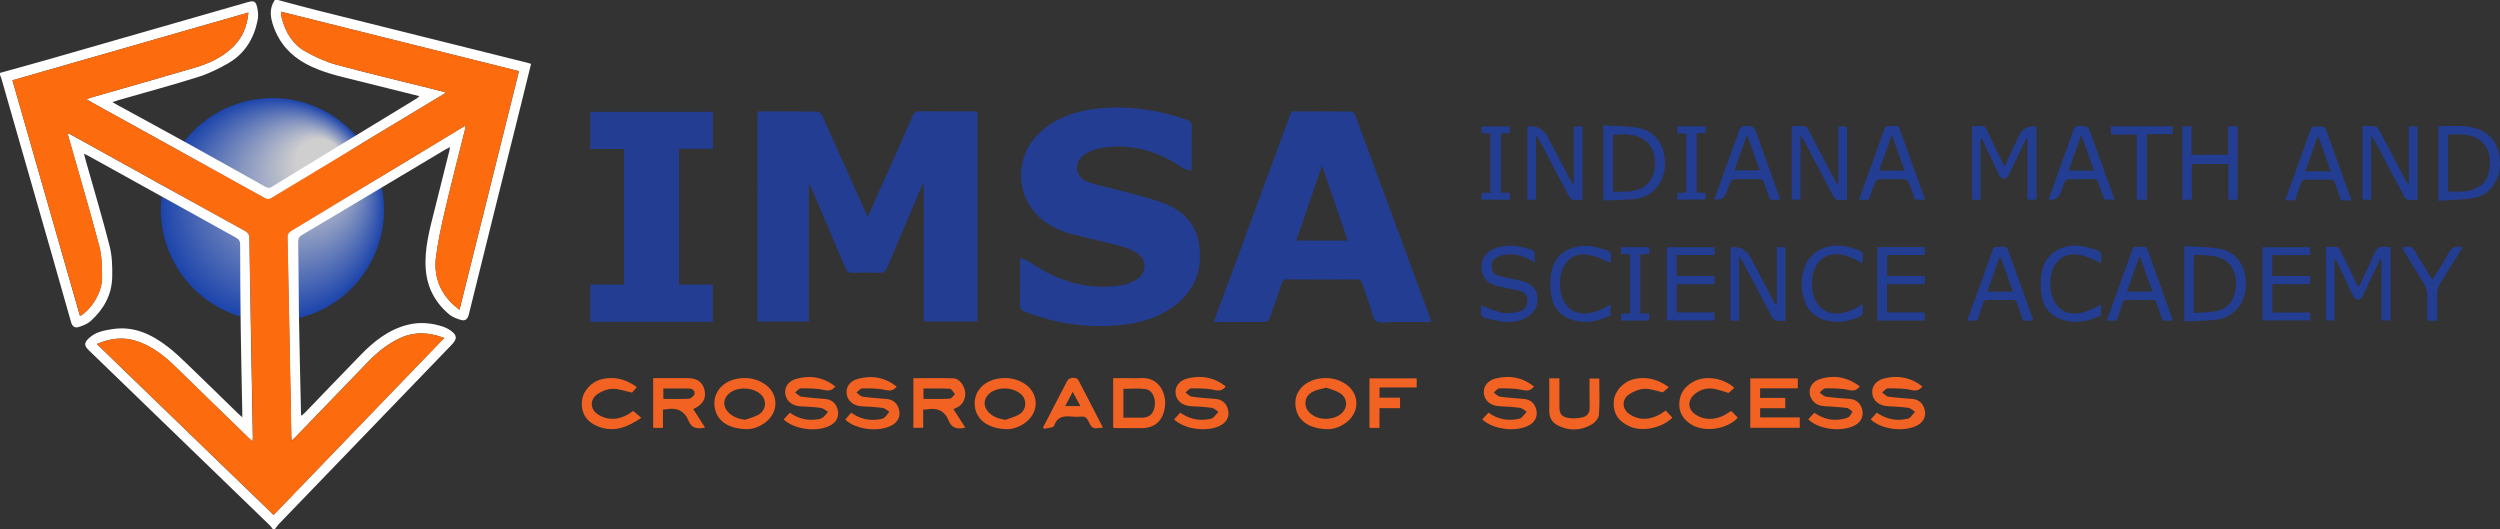 <?xml version="1.0" encoding="UTF-8"?>
<svg id="Layer_1" data-name="Layer 1" xmlns="http://www.w3.org/2000/svg" xmlns:xlink="http://www.w3.org/1999/xlink" viewBox="0 0 576.02 121.92">
  <rect x="0" y="0" width="576.02" height="121.92" fill="#333333" stroke="none"/>
  <defs>
    <style>
      .cls-1 {
        fill: #fc6c0f;
      }

      .cls-2 {
        fill: #fff;
      }

      .cls-3 {
        fill: #233d92;
      }

      .cls-4 {
        fill: url(#radial-gradient);
      }

      .cls-5 {
        fill: #f26222;
      }
    </style>
    <radialGradient id="radial-gradient" cx="62.78" cy="48.3" fx="76.19" fy="34.41" r="25.71" gradientUnits="userSpaceOnUse">
      <stop offset=".2" stop-color="#d0cfcf"/>
      <stop offset="1" stop-color="#1c44ab"/>
    </radialGradient>
  </defs>
  <circle class="cls-4" cx="62.78" cy="48.3" r="25.71"/>
  <path class="cls-2" d="m62.86,121.92c-.24-.3-.44-.64-.72-.9-13.9-13.46-27.81-26.91-41.72-40.36-1.05-1.02-1.07-1.67.05-2.73,1.53-1.45,3.5-1.8,5.49-2.11,4.88-.74,8.93,1.19,12.64,4.03,1.61,1.23,3.1,2.65,4.56,4.06,3.89,3.74,7.74,7.52,11.61,11.29.27.27.57.51,1.05.95,0-.67,0-1.09,0-1.51-.12-6.4-.28-12.79-.36-19.19-.08-6.35-.11-12.71-.13-19.06,0-.75-.2-1.22-.91-1.61-11.36-6.27-22.7-12.57-34.05-18.87-.26-.15-.55-.26-1.02-.48.18.68.29,1.17.43,1.65,1.84,6.53,3.8,13.03,5.47,19.6.59,2.32.66,4.83.6,7.25-.1,4.04-1.99,7.36-4.95,10.03-.73.66-1.76,1.06-2.73,1.38-.88.29-1.5-.05-1.8-1.12-3.02-10.72-6.1-21.42-9.17-32.12C4.9,34.04,2.58,25.98.27,17.93.2,17.71.09,17.5,0,17.28c0-.16,0-.32,0-.48,3.88-1.08,7.76-2.14,11.63-3.25C26.78,9.21,41.93,4.85,57.07.5c1.42-.41,1.87-.23,2.2,1.26.21.95.28,2.01.08,2.95-.86,4.22-2.99,7.69-6.77,9.87-2.2,1.26-4.53,2.41-6.94,3.16-6.05,1.9-12.18,3.56-18.27,5.31-.42.12-.83.27-1.48.48.61.35.95.55,1.3.74,5.29,2.89,10.59,5.76,15.86,8.67,6.01,3.32,12,6.68,17.99,10.04.56.31.98.44,1.61.05,11.1-6.8,22.23-13.56,33.34-20.33.2-.12.37-.31.63-.55-5.03-1.25-9.91-2.46-14.78-3.68-3.87-.97-7.76-1.82-11.33-3.75-3.61-1.96-6.14-4.77-7.5-8.66-.73-2.08-1.02-4.1.3-6.06.24,0,.48,0,.72,0,3,.79,5.99,1.62,9,2.37,16.11,4.03,32.22,8.04,48.33,12.05.3.08.6.18,1,.29-.83,3.38-1.64,6.7-2.47,10.02-3.97,15.92-7.96,31.84-11.88,47.77-.29,1.16-.9,1.48-1.83,1.21-.93-.27-1.93-.64-2.66-1.25-3.23-2.71-5.1-6.16-5.42-10.43-.36-4.73.9-9.19,2.03-13.68,1.15-4.57,2.29-9.14,3.43-13.71.05-.19.06-.38.11-.74-.42.22-.73.36-1.02.53-11.01,6.57-22.02,13.15-33.04,19.69-.71.42-.92.84-.9,1.67.1,5.84.09,11.68.18,17.51.12,7.39.31,14.79.47,22.18,0,.07.06.13.14.3.28-.25.54-.46.77-.7,4.3-4.46,8.59-8.94,12.91-13.38,3.08-3.16,6.49-5.83,10.89-6.9,2.71-.65,5.4-.4,8.03.47.56.19,1.11.47,1.6.8,1.65,1.14,1.73,1.95.37,3.36-13.27,13.76-26.53,27.51-39.79,41.28-.35.36-.62.79-.93,1.19h-.48ZM107.26,28.92c-.07.53-.09.81-.15,1.07-1.52,6.12-3.11,12.22-4.55,18.36-.84,3.61-1.64,7.24-2.11,10.91-.49,3.89.62,7.45,3.4,10.36.56.58,1.22,1.07,2.02,1.77,4.61-18.52,9.15-36.73,13.7-55-18.34-4.58-36.51-9.11-54.85-13.7.08.62.09,1.05.2,1.46.88,3.34,2.58,6.16,5.67,7.83,2.16,1.16,4.44,2.25,6.8,2.89,7.32,1.98,14.7,3.73,22.05,5.57,1.04.26,2.09.54,3.33.87-.43.28-.62.42-.82.54-13.14,7.91-26.28,15.82-39.39,23.76-.69.42-1.14.24-1.72-.08-13.28-7.34-26.55-14.68-39.83-22.01-.33-.18-.65-.39-1.14-.68.63-.2,1.07-.35,1.53-.48,7.78-2.24,15.57-4.45,23.34-6.73,3.29-.96,6.38-2.36,8.89-4.77,2.18-2.09,3.3-4.71,3.61-7.97C38.98,8.13,20.96,13.3,2.87,18.5c5.21,18.19,10.38,36.23,15.56,54.32,2.62-1.51,5.03-5.43,5.06-8.63.02-2.5-.01-5.09-.64-7.48-2.14-8.18-4.56-16.29-6.87-24.43-.14-.48-.26-.97-.45-1.64.47.22.72.33.96.46,13.34,7.39,26.67,14.8,40.02,22.16.79.43.91.97.92,1.73.27,15.28.55,30.55.82,45.83,0,.25-.03.51-.07.91-.42-.39-.72-.65-1-.92-5.65-5.49-11.29-10.99-16.94-16.48-2.52-2.44-5.27-4.55-8.63-5.7-3.1-1.07-6.11-.71-9.3.63,13.66,13.21,27.15,26.25,40.72,39.38,13.11-13.59,26.14-27.11,39.31-40.77-3.58-1.35-6.89-1.49-10.2.05-2.91,1.35-5.33,3.36-7.53,5.65-5.47,5.67-10.94,11.34-16.41,17.01-.28.29-.59.57-1.01.98-.04-.45-.06-.64-.07-.84-.29-15.36-.57-30.71-.88-46.07-.02-.85.4-1.18,1-1.55,9.06-5.46,18.12-10.94,27.17-16.42,4.2-2.54,8.4-5.08,12.82-7.76Z"/>
  <path class="cls-3" d="m174.55,25.67c4.69,0,9.29-.02,13.88.05.36,0,.85.6,1.05,1.02,3.24,7.16,6.44,14.35,9.66,21.52.23.5.46,1,.78,1.68.35-.77.63-1.37.9-1.97,3.18-7.11,6.37-14.21,9.51-21.33.32-.72.66-1.01,1.48-1,4.43.05,8.87.02,13.39.02v48.43h-12.35v-31.61c-.08-.02-.15-.03-.23-.05-.18.38-.37.75-.53,1.13-2.58,6.06-5.17,12.11-7.72,18.19-.34.81-.76,1.13-1.67,1.1-2.08-.08-4.16-.07-6.23,0-.89.03-1.33-.25-1.68-1.09-2.58-6.15-5.21-12.27-7.82-18.4-.12-.29-.26-.57-.6-.85v31.58h-11.82V25.67Z"/>
  <path class="cls-3" d="m235.05,59.38c.95.42,1.67.62,2.25,1.02,6.35,4.41,13.29,6.55,21.05,5.34,1.26-.2,2.55-.73,3.63-1.41,2.15-1.35,2.33-4.26.29-5.78-1.21-.9-2.73-1.49-4.2-1.88-3.97-1.07-8-1.87-11.96-2.96-1.55-.43-3.06-1.19-4.45-2.03-7.6-4.55-8.61-15.2-2.05-21.16,3.8-3.45,8.4-5.03,13.39-5.53,6.99-.7,13.78.33,20.41,2.58.92.31,1.21.75,1.19,1.71-.07,2.88-.02,5.76-.03,8.64,0,.39-.03.78-.06,1.51-.79-.29-1.48-.41-2.02-.77-5.72-3.86-11.94-5.71-18.84-4.56-1.3.22-2.66.73-3.74,1.47-2.59,1.77-2.28,5.15.63,6.28,2.44.94,5.07,1.37,7.6,2.07,3.38.94,6.83,1.7,10.09,2.95,4.35,1.67,7.41,4.73,8.08,9.59.83,6.01-1.2,10.84-6.19,14.36-3.42,2.42-7.31,3.56-11.41,4.01-7.77.84-15.3-.16-22.58-3.03-.77-.3-1.12-.63-1.11-1.53.06-3.47.02-6.94.02-10.9Z"/>
  <path class="cls-3" d="m297.55,25.67c4.62,0,9.22-.02,13.81.04.33,0,.8.56.94.95,2.72,7.29,5.41,14.6,8.1,21.9,2.98,8.09,5.97,16.18,8.96,24.27.15.4.26.82.44,1.37-3.11,0-6.1,0-9.09,0-1.24,0-2.78.39-3.62-.2-.83-.59-.97-2.18-1.38-3.34-.63-1.77-1.26-3.53-1.83-5.32-.21-.66-.47-.97-1.24-.96-5.36.04-10.71.03-16.07,0-.74,0-1.04.27-1.26.93-.89,2.69-1.81,5.37-2.78,8.03-.13.35-.59.82-.91.82-3.91.06-7.83.04-11.97.04,5.99-16.24,11.93-32.35,17.9-48.52Zm12.98,29.76c-1.99-5.79-3.91-11.39-5.93-17.28-2.03,5.94-3.96,11.57-5.92,17.28h11.86Z"/>
  <path class="cls-3" d="m135.99,65.58h7.8v-31.25h-7.81v-8.57h28.28v8.53h-7.82v31.29h7.81v8.56h-28.26v-8.55Z"/>
  <path class="cls-3" d="m537.9,59.87v13.97h-1.98v-16.95c.85,0,1.72-.06,2.57.04.29.03.61.45.77.76,1.22,2.47,2.4,4.96,3.6,7.44.15.31.33.6.59,1.07,1.24-2.67,2.48-5.11,3.51-7.65.53-1.31,1.21-1.93,2.63-1.67.38.07.78.01,1.23.01v16.95h-2.11v-14.02c-.09-.02-.19-.05-.28-.07-.77,1.59-1.55,3.18-2.31,4.77-.62,1.3-1.19,2.62-1.85,3.89-.16.31-.63.68-.93.66-.37-.02-.88-.34-1.05-.68-1.27-2.58-2.47-5.19-3.7-7.79-.13-.28-.29-.54-.44-.8-.08.02-.16.04-.24.07Z"/>
  <path class="cls-3" d="m456.34,32.01v14.01h-1.96v-16.98c.67,0,1.34.05,2.01-.01.7-.06,1.06.2,1.36.85,1.15,2.5,2.37,4.97,3.57,7.45.13.28.29.54.55,1.03.86-1.86,1.64-3.53,2.42-5.2.29-.61.59-1.22.87-1.84q1.14-2.48,4.06-2.19v16.88h-2.08v-14.01c-.08-.03-.16-.06-.24-.1-.19.35-.39.69-.56,1.05-1.18,2.49-2.34,4.99-3.56,7.45-.19.38-.7.82-1.07.82-.36,0-.87-.45-1.06-.83-1.37-2.79-2.67-5.61-4-8.42-.1.01-.2.03-.3.04Z"/>
  <path class="cls-3" d="m423.56,42.36v-13.23h2v16.95c-.76,0-1.48.08-2.17-.03-.34-.06-.72-.42-.9-.75-2.31-4.33-4.59-8.67-6.89-13.01-.18-.33-.37-.66-.76-.92v14.63h-2v-16.95c1.01,0,2.04-.07,3.04.04.31.03.64.53.83.88,2.02,3.8,4.02,7.62,6.02,11.44.18.35.38.69.56,1.03.09-.03.17-.06.26-.08Z"/>
  <path class="cls-3" d="m351.94,29.13q3.25-.31,4.65,2.38c1.78,3.39,3.57,6.78,5.36,10.16.14.26.31.51.67.73v-13.28h1.98v16.97c-.72,0-1.48.08-2.2-.04-.33-.05-.69-.46-.87-.79-2.31-4.33-4.59-8.67-6.89-13.01-.16-.31-.34-.61-.72-.88v14.67h-1.99v-16.89Z"/>
  <path class="cls-3" d="m555.02,42.4v-13.29h1.99v16.97c-.71,0-1.46.08-2.19-.04-.33-.05-.7-.45-.88-.78-2.31-4.33-4.6-8.67-6.89-13.01-.16-.31-.34-.62-.72-.9v14.66h-1.99v-16.97c.97,0,1.97-.08,2.94.04.34.04.72.55.92.92,2.03,3.8,4.02,7.62,6.03,11.44.18.34.38.66.58,1,.07-.01.14-.03.21-.04Z"/>
  <path class="cls-3" d="m398.72,56.97q3.25-.31,4.65,2.38c1.78,3.39,3.57,6.78,5.36,10.16.14.26.31.51.67.73v-13.28h1.98v16.97c-.72,0-1.48.08-2.2-.04-.33-.05-.69-.46-.87-.79-2.31-4.33-4.59-8.67-6.89-13.01-.16-.31-.34-.61-.72-.88v14.67h-1.99v-16.89Z"/>
  <path class="cls-3" d="m369.42,46.19v-17.31c2.77.19,5.51.12,8.14.62,4.06.78,6.24,4.14,6.05,8.68-.16,3.91-2.86,7.12-6.69,7.63-2.43.32-4.92.27-7.5.39Zm2.23-2.03c1.17,0,2.21.05,3.24,0,3.55-.22,5.68-1.88,6.24-4.82.65-3.39-.42-6.2-2.88-7.48-2.11-1.09-4.36-.94-6.61-.83v13.14Z"/>
  <path class="cls-3" d="m561.82,46.28v-17.23c3.02.06,6.07-.37,9.01.63,3.46,1.18,5.33,4.27,5.18,8.43-.13,3.56-2.36,6.77-5.7,7.43-2.74.54-5.59.51-8.49.74Zm2.23-2.13c1.17,0,2.21.05,3.24,0,3.55-.21,5.68-1.87,6.25-4.82.66-3.44-.45-6.29-2.97-7.54-2.08-1.03-4.29-.89-6.51-.77v13.13Z"/>
  <path class="cls-3" d="m503.28,74.03v-17.31c2.77.19,5.5.11,8.13.61,4.07.77,6.24,4.13,6.06,8.67-.16,3.91-2.85,7.13-6.68,7.64-2.43.32-4.92.27-7.51.39Zm2.19-1.91c1.83-.14,3.55-.11,5.2-.45,2.39-.5,3.88-2.08,4.34-4.54.75-4.02-.83-7.15-4.25-7.96-1.67-.4-3.44-.35-5.2-.5-.05.39-.09.54-.09.69,0,4.15,0,8.29,0,12.75Z"/>
  <path class="cls-3" d="m353.6,60.49c-1.99-1.28-3.98-2.06-6.19-1.9-.81.06-1.65.29-2.4.62-.95.43-1.4,1.27-1.32,2.34.08,1.09.69,1.8,1.72,2.05,1.39.35,2.81.6,4.21.9.54.12,1.09.25,1.62.43,1.63.55,2.78,1.54,2.99,3.37.22,1.83-.42,3.3-1.86,4.41-1.79,1.39-3.9,1.6-6.04,1.41-1.26-.11-2.49-.5-3.74-.75-1.07-.21-1.58-.8-1.37-1.93.07-.38.01-.78.01-1.06,1.7.6,3.29,1.37,4.96,1.68,1.23.23,2.62.02,3.86-.3,1.34-.35,1.91-1.39,1.87-2.6-.04-1.37-.9-1.98-2.09-2.25-1.56-.35-3.14-.57-4.68-.96-2.67-.67-3.93-2.31-3.79-4.77.12-2.07,1.4-3.3,3.17-3.97,2.87-1.09,5.74-.59,8.54.43.23.08.48.43.5.68.07.66.02,1.33.02,2.17Z"/>
  <path class="cls-3" d="m504.95,29.1v6.57h8.42v-6.57h2.18v16.92h-2.12v-8.25h-8.42v8.24h-2.19v-16.91h2.13Z"/>
  <path class="cls-3" d="m394.97,45.98c1.64-4.54,3.23-8.96,4.83-13.39.26-.71.61-1.41.77-2.14.25-1.13.82-1.45,1.98-1.47,1.21-.01,1.71.37,2.1,1.5,1.79,5.16,3.68,10.29,5.57,15.52h-2.37c-.46-1.28-.95-2.58-1.38-3.9-.18-.57-.41-.86-1.07-.84-1.92.05-3.84-.02-5.75.05-.35.01-.82.38-.98.71-.37.74-.59,1.57-.86,2.36q-.64,1.83-2.84,1.6Zm4.66-6.73h5.84c-.97-2.71-1.9-5.3-2.93-8.19-1.04,2.93-1.96,5.51-2.91,8.19Z"/>
  <path class="cls-3" d="m430.58,46.04h-2.28c.55-1.53,1.08-2.98,1.6-4.43,1.43-3.94,2.88-7.87,4.26-11.83.25-.72.69-.85,1.26-.72.76.17,1.82-.6,2.27.65,1.95,5.4,3.91,10.8,5.9,16.3h-2.37c-.47-1.31-.9-2.68-1.46-4-.14-.32-.64-.69-.99-.7-1.92-.07-3.84-.07-5.75,0-.35.01-.85.38-.99.71-.54,1.29-.95,2.62-1.44,4.02Zm5.45-14.61c-.09,0-.18-.02-.27-.03-.92,2.61-1.85,5.21-2.8,7.91h5.86c-.94-2.66-1.87-5.27-2.79-7.88Z"/>
  <path class="cls-3" d="m471.99,45.98c.88-2.46,1.74-4.89,2.62-7.32,1.04-2.89,2.12-5.77,3.13-8.68.25-.72.59-.98,1.36-.96,1.99.04,1.99,0,2.69,1.94,1.8,4.99,3.61,9.97,5.45,15.05h-2.38c-.46-1.3-.96-2.6-1.38-3.92-.18-.58-.43-.84-1.08-.83-1.92.04-3.84-.02-5.75.05-.34.01-.81.39-.98.72-.37.75-.59,1.57-.86,2.36q-.64,1.83-2.82,1.59Zm7.7-14.55c-.09,0-.18-.02-.27-.03-.92,2.61-1.85,5.21-2.8,7.91h5.86c-.94-2.66-1.86-5.27-2.79-7.88Z"/>
  <path class="cls-3" d="m500.58,73.88h-2.27c-.47-1.33-.98-2.64-1.39-3.97-.19-.59-.46-.82-1.09-.81-1.88.04-3.76.05-5.63,0-.71-.02-.98.27-1.17.88-.41,1.29-.88,2.57-1.34,3.89h-2.28c.88-2.44,1.72-4.8,2.58-7.16,1.1-3.04,2.24-6.07,3.28-9.13.28-.83.84-.78,1.41-.68.73.12,1.7-.54,2.13.67,1.91,5.34,3.84,10.67,5.76,16,.03.07.01.15.02.31Zm-4.65-6.71c-.97-2.74-1.9-5.35-2.83-7.95-.09.02-.17.04-.26.07-.92,2.6-1.84,5.2-2.78,7.89h5.88Z"/>
  <path class="cls-3" d="m384.06,73.83v-16.85h10.99v1.78h-8.74v4.82h8.71v1.9h-8.69v6.5h8.71v1.86h-10.98Z"/>
  <path class="cls-3" d="m432.55,56.92h10.94v1.84h-8.69v4.82h8.71v1.9h-8.73v6.5h8.7v1.88h-10.93v-16.92Z"/>
  <path class="cls-3" d="m523.56,72.01h8.71v1.82h-10.98v-16.85h10.99v1.79h-8.74v4.82h8.72v1.9h-8.69v6.54Z"/>
  <path class="cls-5" d="m152.74,98.59h-2.24v-11.47h6.17c.56,0,1.12,0,1.68,0,2.33,0,3.6.92,4.01,2.91.38,1.85-.47,3.25-2.63,4.22.9,1.4,1.79,2.8,2.72,4.26-1.7.36-3.08.24-3.78-1.52-.96-2.39-2.77-3.14-5.2-2.69-.19.04-.38.03-.72.05v4.22Zm.1-9.07v2.39c2.04,0,3.99.07,5.93-.05.45-.03,1.14-.65,1.24-1.1.16-.77-.5-1.22-1.26-1.24-1.94-.03-3.88-.01-5.9-.01Z"/>
  <path class="cls-5" d="m210.45,98.56v-11.42c3.12,0,6.18-.06,9.24.03,1.23.03,2.37,1.44,2.65,2.92.28,1.48-.38,3-1.63,3.7-.3.17-.63.29-1.02.48.92,1.44,1.81,2.83,2.72,4.25-1.76.45-3.11.17-3.8-1.55-.95-2.36-2.72-3.08-5.11-2.64-.19.04-.39.02-.79.04v4.2h-2.26Zm2.32-6.65c2.08,0,4.07.06,6.04-.05.43-.02.82-.68,1.22-1.04-.39-.43-.75-1.21-1.16-1.24-2.01-.13-4.03-.06-6.1-.06v2.38Z"/>
  <path class="cls-5" d="m405.54,89.47v2.21h5.79v2.38h-5.78v2.12h9.13v2.39h-11.4v-11.38h10.95v2.29h-8.7Z"/>
  <path class="cls-5" d="m256.48,98.49v-11.37h3.79c.8,0,1.6.06,2.39,0,4.51-.4,6.28,3.75,5.7,6.97-.54,3.02-2.41,4.57-5.47,4.56-2.03,0-4.07-.01-6.1-.02-.07,0-.14-.06-.31-.13Zm2.36-2.25c1.45,0,2.84,0,4.22,0,1.77,0,2.74-.88,3-2.72.27-1.87-.61-3.68-2.15-3.88-1.67-.21-3.38-.05-5.07-.05v6.64Z"/>
  <path class="cls-5" d="m180.55,96.64c.5-.54.96-1.03,1.45-1.55,1.65,1.17,3.44,1.75,5.43,1.62.67-.05,1.41-.09,1.97-.39.55-.3.93-.93,1.38-1.42-.54-.32-1.06-.83-1.64-.91-1.57-.23-3.17-.29-4.76-.38-1.86-.1-3.25-1.23-3.45-2.88-.2-1.59.73-2.93,2.53-3.44,3.28-.92,6.29-.36,9.01,1.75-.75.96-1.47,1.08-2.62.81-1.71-.39-3.54-.38-5.31-.37-.45,0-.89.61-1.34.94.48.34.93.89,1.44.97,1.81.27,3.64.38,5.47.53,1.5.12,2.5.95,2.89,2.43.38,1.43-.14,2.72-1.41,3.51-2.89,1.8-8.41,1.24-11.03-1.21Z"/>
  <path class="cls-5" d="m172.29,98.88c-4.05,0-6.61-1.59-7.41-4.13-1.19-3.79,1.4-7.22,5.82-7.61,1.91-.17,3.73.21,5.37,1.27,3.24,2.07,3.49,6.26.52,8.72-1.48,1.23-3.2,1.73-4.31,1.75Zm-.68-2.14c1.1-.41,2.3-.66,3.27-1.27,1.67-1.03,1.82-3.27.47-4.54-1.82-1.72-5.24-1.91-7.22-.39-1.5,1.15-1.68,3.01-.38,4.39,1.01,1.08,2.29,1.55,3.86,1.8Z"/>
  <path class="cls-5" d="m442.92,89.06c-.75.95-1.48,1.05-2.63.79-1.71-.39-3.54-.37-5.31-.37-.45,0-.89.62-1.33.95.48.33.93.88,1.45.96,1.81.26,3.64.37,5.47.52,1.49.12,2.5.96,2.88,2.43.36,1.39-.12,2.65-1.32,3.44-2.83,1.87-8.51,1.33-11.11-1.15.47-.51.94-1.02,1.43-1.55,1.96,1.38,4.08,1.91,6.4,1.52.39-.06.85-.1,1.13-.33.48-.39.84-.92,1.26-1.4-.51-.31-.99-.82-1.53-.9-1.57-.22-3.17-.3-4.76-.38-1.95-.09-3.36-1.2-3.56-2.89-.2-1.65.82-3.03,2.76-3.51,3.2-.79,6.14-.24,8.77,1.85Z"/>
  <path class="cls-5" d="m416.63,96.62c.48-.52.91-.99,1.41-1.52,1.61,1.11,3.39,1.76,5.36,1.6.82-.07,1.69-.2,2.43-.54.44-.2.68-.85,1-1.31-.43-.3-.84-.79-1.31-.85-1.66-.22-3.33-.31-5-.4-1.18-.06-2.19-.4-2.92-1.38-1.3-1.75-.58-4.1,1.61-4.83,3.33-1.11,6.43-.53,9.34,1.65-.76.81-1.36,1.13-2.57.83-1.74-.43-3.61-.39-5.42-.39-.44,0-.87.63-1.31.97.49.32.95.86,1.48.94,1.81.26,3.64.37,5.47.52,1.44.12,2.42.92,2.83,2.34.4,1.39-.05,2.67-1.22,3.48-2.79,1.93-8.67,1.39-11.18-1.12Z"/>
  <path class="cls-5" d="m353.43,89.06c-.75.95-1.48,1.05-2.63.79-1.71-.39-3.54-.37-5.31-.37-.45,0-.89.62-1.33.95.48.33.93.88,1.45.96,1.81.26,3.64.37,5.47.52,1.49.12,2.5.96,2.88,2.43.36,1.39-.12,2.65-1.32,3.44-2.83,1.87-8.51,1.32-11.11-1.15.47-.51.94-1.02,1.43-1.55,1.96,1.39,4.08,1.91,6.4,1.52.39-.06.85-.1,1.13-.33.48-.39.84-.92,1.26-1.4-.51-.31-.99-.82-1.53-.9-1.57-.22-3.17-.3-4.76-.38-1.95-.09-3.36-1.2-3.56-2.89-.2-1.65.83-3.03,2.76-3.51,3.2-.79,6.14-.24,8.77,1.85Z"/>
  <path class="cls-5" d="m206.61,89.06c-.75.95-1.49,1.05-2.64.79-1.71-.39-3.54-.37-5.31-.36-.44,0-.88.62-1.33.96.48.33.94.88,1.46.95,1.81.26,3.64.37,5.47.52,1.49.12,2.49.96,2.88,2.44.36,1.39-.13,2.65-1.33,3.44-2.84,1.86-8.53,1.32-11.06-1.12.21-.26.43-.52.65-.78.23-.27.47-.53.73-.81,1.98,1.4,4.09,1.91,6.41,1.53.39-.06.85-.1,1.13-.33.48-.39.84-.93,1.25-1.4-.51-.31-.99-.82-1.53-.89-1.58-.22-3.17-.3-4.76-.38-1.95-.09-3.36-1.21-3.56-2.89-.19-1.63.77-2.97,2.66-3.46,3.24-.86,6.21-.3,8.88,1.81Z"/>
  <path class="cls-5" d="m282.43,89.04c-.76.96-1.49,1.07-2.64.81-1.71-.39-3.54-.37-5.31-.37-.45,0-.89.62-1.34.95.48.33.93.89,1.45.96,1.81.26,3.64.38,5.47.52,1.49.12,2.5.96,2.88,2.43.36,1.39-.12,2.65-1.32,3.44-2.82,1.87-8.5,1.33-11.11-1.15.47-.51.94-1.02,1.43-1.55,1.96,1.38,4.07,1.91,6.39,1.52.39-.06.85-.1,1.13-.33.48-.39.85-.92,1.26-1.4-.51-.31-.99-.82-1.53-.9-1.57-.22-3.17-.31-4.76-.38-1.95-.09-3.36-1.2-3.56-2.89-.2-1.65.82-3.03,2.76-3.51,3.2-.8,6.14-.23,8.78,1.83Z"/>
  <path class="cls-5" d="m232.28,98.88c-4.8,0-7.62-2.38-7.71-5.8-.08-3.11,2.35-5.55,6-5.93,1.91-.2,3.73.17,5.39,1.2,3.32,2.07,3.6,6.29.59,8.79-1.48,1.23-3.21,1.72-4.28,1.74Zm-.59-2.15c1.09-.43,2.29-.69,3.25-1.32,1.55-1,1.71-3.15.5-4.39-1.82-1.87-5.52-2.04-7.49-.34-1.31,1.13-1.46,2.84-.32,4.14,1.04,1.19,2.39,1.68,4.05,1.9Z"/>
  <path class="cls-5" d="m306.11,98.88c-4,0-6.56-1.58-7.36-4.12-1.19-3.75,1.29-7.11,5.68-7.6,1.99-.22,3.89.19,5.59,1.31,3.07,2.03,3.37,6.04.62,8.5-1.5,1.34-3.29,1.89-4.54,1.92Zm-.53-9.56c-1.07.28-1.91.41-2.66.73-1.1.47-2,1.21-2.12,2.53-.13,1.4.58,2.36,1.68,3.09,1.76,1.17,4.51,1.11,6.24-.11,1.87-1.32,1.93-3.78,0-4.99-.98-.61-2.17-.88-3.14-1.25Z"/>
  <path class="cls-3" d="m371.14,60.65c-5.31-2.71-8.25-2.71-10.34-.03-1.96,2.51-1.81,7.52.29,9.88,2.15,2.41,5.49,2.31,9.98-.34v2.5c-2.33,1.15-4.74,1.8-7.38,1.37-3.42-.56-5.63-2.47-6.25-5.87-.31-1.69-.35-3.53-.05-5.22.93-5.09,5.14-6.65,9.16-6.22,1.06.11,2.09.48,3.13.74,1.11.27,1.72.88,1.47,2.12-.07.33-.01.68-.01,1.08Z"/>
  <path class="cls-3" d="m429.12,60.69c-4.54-2.77-7.97-2.82-10.17-.2-2.04,2.44-1.96,7.55.15,9.97,2.16,2.47,5.86,2.36,10.09-.4,0,.8.03,1.49-.02,2.17-.02.21-.23.5-.43.6-2.64,1.27-5.37,1.75-8.24.93-2.23-.64-3.79-2.04-4.61-4.19-1.02-2.68-1.04-5.42-.07-8.09,1.24-3.41,4.84-5.35,8.73-4.8.79.11,1.6.21,2.33.49,2.8,1.05,2.33.46,2.23,3.51Z"/>
  <path class="cls-3" d="m484.09,70.15v2.49c-2.37,1.17-4.79,1.82-7.43,1.38-3.41-.56-5.66-2.47-6.23-5.88-.31-1.88-.32-3.94.09-5.8.89-3.98,4.64-6.25,8.9-5.66,1.13.16,2.24.54,3.36.82,1.02.26,1.59.8,1.36,1.96-.07.37-.01.76-.01,1.2-5.22-2.74-8.25-2.73-10.35-.03-1.93,2.47-1.82,7.4.22,9.79,2.13,2.49,5.44,2.42,10.09-.26Z"/>
  <path class="cls-5" d="m146.73,89.21c-.5.57-.89,1.01-1.1,1.25-1.65-.35-3.07-.89-4.49-.87-1.15.02-2.43.51-3.41,1.16-1.97,1.33-1.8,3.69.27,4.89,2.29,1.32,4.59,1.06,6.82-.23.38-.22.73-.49,1.08-.73.58.5,1.17,1,1.86,1.59-3.17,2.16-6.3,3.43-9.92,2.01-2.7-1.06-3.95-3.06-3.77-5.74.15-2.3,2.06-4.54,4.53-5.16,2.98-.74,5.65,0,8.13,1.82Z"/>
  <path class="cls-5" d="m383.8,94.6c.51.54,1.02,1.09,1.53,1.63-2.41,2.38-6.8,3.3-9.71,2.08-2.72-1.14-4.01-3.13-3.79-5.86.19-2.37,2.25-4.6,4.84-5.14,2.87-.61,5.43.14,7.83,1.91-.51.44-.98.85-1.38,1.18-1.35-.29-2.78-.86-4.19-.81-1.22.05-2.58.58-3.6,1.29-1.75,1.22-1.6,3.44.2,4.6,2.32,1.5,4.69,1.25,7.01-.06.41-.23.79-.53,1.25-.83Z"/>
  <path class="cls-5" d="m399.59,89.36c-.44.39-.88.79-1.32,1.19-1.01-.31-2.05-.69-3.12-.92-1.69-.36-3.25.04-4.61,1.12-1.82,1.45-1.72,3.66.28,4.87,2.09,1.26,4.26,1.13,6.4.08.57-.28,1.08-.67,1.65-1.02.5.51,1.02,1.04,1.54,1.56-2.48,2.7-7.66,3.45-10.7,1.58-1.93-1.19-2.96-2.86-2.77-5.18.19-2.3,1.5-3.83,3.47-4.82,2.73-1.37,6.85-.67,9.19,1.55Z"/>
  <path class="cls-5" d="m254.1,98.52c-2.4.31-2.43.33-3.4-1.62-.36-.72-.79-.99-1.57-.92-.71.07-1.44.08-2.15,0-1.86-.19-3.39,0-4.12,2.15-.15.44-1.52.46-2.33.67-.06-.12-.12-.23-.18-.35,1.11-2.15,2.21-4.3,3.33-6.44.75-1.45,1.5-2.91,2.27-4.35.4-.75,2.11-.84,2.5-.11,1.91,3.63,3.77,7.27,5.67,10.96Zm-6.95-8.23c-.62,1.18-1.14,2.17-1.71,3.27h3.49c-.59-1.09-1.13-2.08-1.77-3.27Z"/>
  <path class="cls-5" d="m356.98,87.17h2.32c0,2.2,0,4.35,0,6.5,0,1.67.46,2.37,2.12,2.64,1.03.16,2.15.08,3.18-.15,1.1-.24,1.71-1.04,1.67-2.29-.06-2.19-.02-4.39-.02-6.66h2.24c0,2.8.13,5.59-.08,8.36-.06.81-.94,1.82-1.72,2.26-2.46,1.42-5.09,1.49-7.68.23-1.37-.67-2.07-1.8-2.05-3.38.03-2.47,0-4.94,0-7.5Z"/>
  <path class="cls-3" d="m500.61,29.1v1.8h-5.96v15.11h-2.31v-15.01h-5.96v-1.9h14.24Z"/>
  <path class="cls-3" d="m561.54,73.88h-2.27c0-1.76-.06-3.51.02-5.25.06-1.33-.25-2.46-.98-3.59-1.69-2.61-3.25-5.29-4.88-7.97,2.04-.48,2.23-.41,3.22,1.22,1.22,2,2.44,4.01,3.77,6.19,1.28-2.09,2.55-3.97,3.61-5.96.74-1.4,1.67-2.02,3.35-1.52-.39.64-.77,1.27-1.16,1.9-1.28,2.07-2.53,4.17-3.88,6.2-.61.92-.84,1.84-.81,2.92.06,1.91.02,3.82.02,5.86Z"/>
  <path class="cls-5" d="m317.84,98.59h-2.3v-11.41h10.87v2.09h-8.56v2.36h4.73v2.41h-4.74v4.55Z"/>
  <path class="cls-3" d="m390.91,44.35c.69.03,1.35.07,2.07.1v1.54h-6.5v-1.53c.68-.04,1.34-.08,2.06-.12v-13.58h-2.07v-1.66h6.52v1.58h-2.08v13.67Z"/>
  <path class="cls-3" d="m341.35,46v-1.58h2.05v-13.65c-.66-.04-1.31-.07-2.04-.11v-1.53h6.49v1.54c-.66.03-1.32.06-2.05.09v13.56c.66.04,1.35.09,2.09.14v1.54h-6.53Z"/>
  <path class="cls-3" d="m377.93,72.24h2.07v1.62h-6.5v-1.56c.66-.03,1.32-.06,2.07-.1v-13.57c-.7-.04-1.36-.08-2.07-.13v-1.54h6.51v1.55c-.7.04-1.36.07-2.07.11v13.62Z"/>
  <path class="cls-1" d="m107.26,28.92c-4.43,2.68-8.62,5.22-12.82,7.76-9.06,5.47-18.11,10.95-27.17,16.42-.61.37-1.02.7-1,1.55.32,15.35.59,30.71.88,46.07,0,.19.03.39.07.84.42-.41.72-.69,1.01-.98,5.47-5.67,10.94-11.33,16.41-17.01,2.21-2.29,4.63-4.29,7.53-5.65,3.31-1.54,6.62-1.4,10.2-.05-13.17,13.66-26.21,27.18-39.31,40.77-13.57-13.12-27.06-26.17-40.72-39.38,3.19-1.34,6.2-1.7,9.3-.63,3.36,1.16,6.11,3.27,8.63,5.7,5.66,5.48,11.3,10.98,16.94,16.48.28.27.58.53,1,.92.03-.41.07-.66.07-.91-.27-15.28-.55-30.55-.82-45.83-.01-.76-.13-1.3-.92-1.73-13.35-7.36-26.69-14.77-40.02-22.16-.24-.13-.49-.24-.96-.46.18.67.31,1.16.45,1.64,2.31,8.14,4.73,16.25,6.87,24.43.63,2.39.66,4.99.64,7.48-.03,3.19-2.44,7.12-5.06,8.63C13.25,54.72,8.08,36.68,2.87,18.5,20.96,13.3,38.98,8.13,57.23,2.89c-.31,3.25-1.43,5.87-3.61,7.97-2.5,2.41-5.6,3.81-8.89,4.77-7.77,2.27-15.56,4.49-23.34,6.73-.45.13-.9.28-1.53.48.49.29.81.49,1.14.68,13.28,7.34,26.56,14.67,39.83,22.01.57.32,1.02.5,1.72.08,13.12-7.94,26.26-15.85,39.39-23.76.2-.12.39-.26.82-.54-1.25-.32-2.29-.6-3.33-.87-7.35-1.84-14.73-3.59-22.05-5.57-2.36-.64-4.63-1.73-6.8-2.89-3.09-1.66-4.79-4.49-5.67-7.83-.11-.41-.12-.84-.2-1.46,18.35,4.58,36.52,9.12,54.85,13.7-4.55,18.28-9.09,36.48-13.7,55-.81-.7-1.47-1.18-2.02-1.77-2.78-2.91-3.89-6.46-3.4-10.36.47-3.67,1.27-7.31,2.11-10.91,1.44-6.14,3.03-12.24,4.55-18.36.07-.26.08-.54.15-1.07Z"/>
  <path class="cls-3" d="m468.43,73.88h-2.27c-.47-1.33-.98-2.64-1.39-3.97-.19-.59-.46-.82-1.09-.81-1.88.04-3.76.05-5.63,0-.71-.02-.98.27-1.17.88-.41,1.29-.88,2.57-1.34,3.89h-2.28c.88-2.44,1.72-4.8,2.58-7.16,1.1-3.04,2.24-6.07,3.28-9.13.28-.83.84-.78,1.41-.68.73.12,1.7-.54,2.13.67,1.91,5.34,3.84,10.67,5.76,16,.03.07.01.15.02.31Zm-4.65-6.71c-.97-2.74-1.9-5.35-2.83-7.95-.09.02-.17.04-.26.07-.92,2.6-1.84,5.2-2.78,7.89h5.88Z"/>
  <path class="cls-3" d="m541.69,46.17h-2.27c-.47-1.33-.98-2.64-1.39-3.97-.19-.59-.46-.82-1.09-.81-1.88.04-3.76.05-5.63,0-.71-.02-.98.27-1.17.88-.41,1.29-.88,2.57-1.34,3.89h-2.28c.88-2.44,1.72-4.8,2.58-7.16,1.1-3.04,2.24-6.07,3.28-9.13.28-.83.84-.78,1.41-.68.73.12,1.7-.54,2.13.67,1.91,5.34,3.84,10.67,5.76,16,.03.07.01.15.02.31Zm-4.65-6.71c-.97-2.74-1.9-5.35-2.83-7.95-.09.02-.17.04-.26.07-.92,2.6-1.84,5.2-2.78,7.89h5.88Z"/>
</svg>